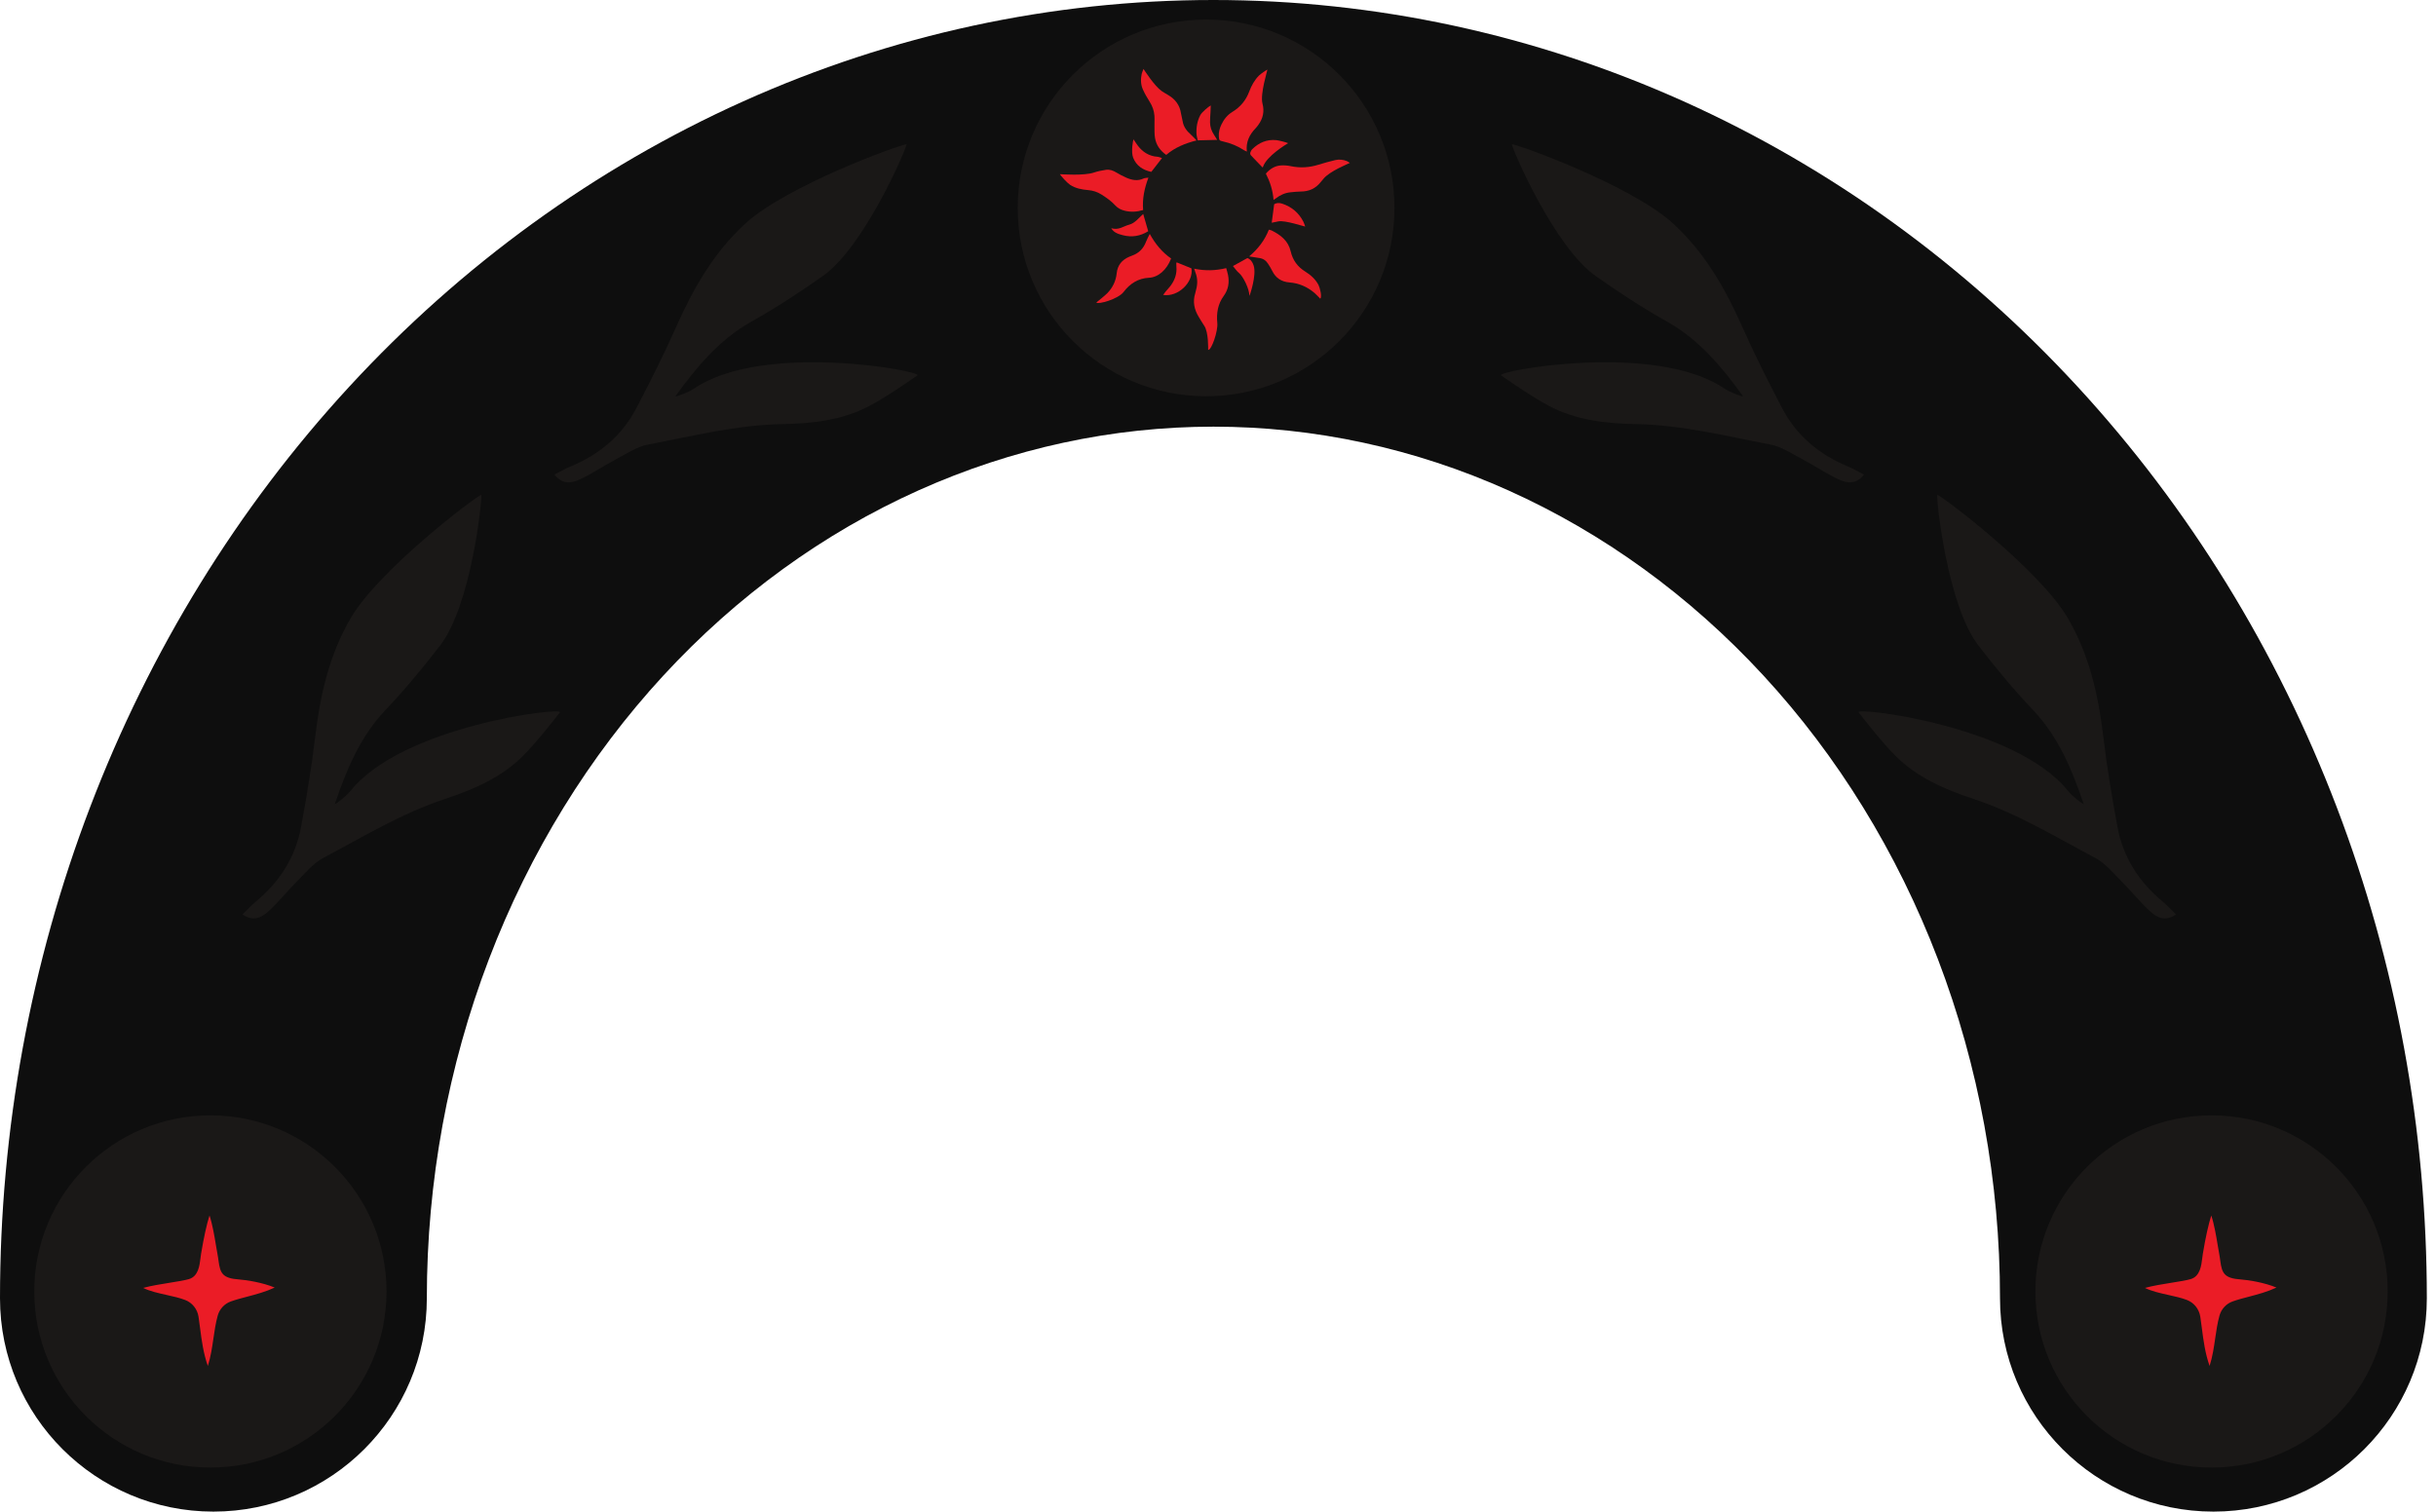 <?xml version="1.0" encoding="UTF-8"?> <svg xmlns="http://www.w3.org/2000/svg" width="232" height="144" viewBox="0 0 232 144" fill="none"><path d="M190.476 123.667C190.476 112.544 188.456 101.562 184.563 91.364C180.67 81.167 175.003 72.004 167.959 64.36C160.918 56.72 152.65 50.756 143.675 46.722C134.706 42.691 125.159 40.642 115.563 40.642C105.968 40.642 96.421 42.691 87.452 46.722C78.477 50.756 70.209 56.72 63.168 64.36C56.124 72.004 50.457 81.167 46.564 91.364C42.671 101.562 40.651 112.544 40.651 123.667C40.651 134.89 31.55 143.988 20.325 143.988C9.1 143.988 0 134.89 0 123.667C2.14287e-06 107.648 2.906 91.751 8.585 76.873C14.265 61.993 22.629 48.371 33.272 36.822C43.919 25.269 56.648 16.007 70.783 9.654C84.924 3.298 100.145 0 115.563 0C130.982 1.26359e-06 146.203 3.298 160.344 9.654C174.479 16.007 187.208 25.269 197.855 36.822C208.498 48.371 216.862 61.993 222.542 76.873C228.221 91.751 231.127 107.648 231.127 123.667C231.127 134.89 222.027 143.988 210.802 143.988C199.576 143.988 190.476 134.89 190.476 123.667Z" fill="#0E0E0E"></path><circle cx="114.866" cy="19.804" r="17.94" fill="#1A1817"></circle><circle cx="20.037" cy="123.018" r="16.775" fill="#1A1817"></circle><circle cx="210.623" cy="123.018" r="16.775" fill="#1A1817"></circle><path d="M176.002 44.435C173.255 43.304 171.088 41.497 169.712 38.85C168.388 36.312 167.094 33.752 165.934 31.136C164.297 27.452 162.337 24.023 159.321 21.272C155.368 17.669 144.629 13.769 143.985 13.74C144.096 14.376 148.047 23.522 151.96 26.286C154.159 27.839 156.422 29.316 158.765 30.634C161.853 32.368 163.994 34.975 166.009 37.747C165.927 37.819 164.72 37.345 164.219 37.005C157.63 32.528 142.368 35.354 142.962 35.761C144.442 36.772 145.921 37.806 147.496 38.649C150.086 40.033 152.965 40.343 155.825 40.398C160.177 40.477 164.371 41.537 168.603 42.344C169.657 42.546 170.639 43.203 171.618 43.719C172.805 44.344 173.92 45.12 175.133 45.678C175.859 46.01 176.746 46.207 177.526 45.207C176.96 44.917 176.496 44.641 176.002 44.435Z" fill="#1A1817"></path><path d="M206.011 85.916C203.721 84.024 202.185 81.657 201.654 78.722C201.139 75.906 200.659 73.077 200.324 70.236C199.849 66.232 198.991 62.377 196.923 58.857C194.211 54.247 185.104 47.346 184.498 47.129C184.415 47.77 185.487 57.675 188.408 61.471C190.05 63.605 191.775 65.684 193.624 67.636C196.061 70.207 197.336 73.329 198.442 76.573C198.342 76.618 197.329 75.808 196.951 75.335C191.979 69.111 176.564 67.299 177.012 67.863C178.126 69.267 179.233 70.692 180.489 71.963C182.554 74.05 185.213 75.198 187.929 76.095C192.063 77.458 195.756 79.709 199.561 81.731C200.508 82.237 201.252 83.154 202.035 83.936C202.984 84.884 203.82 85.955 204.814 86.847C205.409 87.379 206.198 87.829 207.239 87.104C206.783 86.66 206.422 86.259 206.011 85.916Z" fill="#1A1817"></path><path d="M54.33 44.435C57.077 43.304 59.244 41.497 60.62 38.85C61.944 36.312 63.238 33.752 64.398 31.136C66.035 27.452 67.995 24.023 71.011 21.272C74.964 17.669 85.704 13.769 86.347 13.74C86.236 14.376 82.285 23.522 78.372 26.286C76.173 27.839 73.91 29.316 71.567 30.634C68.479 32.368 66.338 34.975 64.323 37.747C64.405 37.819 65.612 37.345 66.113 37.005C72.702 32.528 87.964 35.354 87.37 35.761C85.89 36.772 84.411 37.806 82.836 38.649C80.246 40.033 77.367 40.343 74.507 40.398C70.155 40.477 65.961 41.537 61.729 42.344C60.675 42.546 59.693 43.203 58.714 43.719C57.527 44.344 56.412 45.12 55.199 45.678C54.473 46.01 53.586 46.207 52.806 45.207C53.372 44.917 53.836 44.641 54.33 44.435Z" fill="#1A1817"></path><path d="M24.325 85.916C26.615 84.024 28.151 81.657 28.682 78.722C29.197 75.906 29.677 73.077 30.012 70.236C30.487 66.232 31.345 62.377 33.413 58.857C36.125 54.247 45.232 47.346 45.838 47.129C45.921 47.77 44.849 57.675 41.928 61.471C40.286 63.605 38.561 65.684 36.712 67.636C34.275 70.207 33 73.329 31.894 76.573C31.994 76.618 33.007 75.808 33.385 75.335C38.357 69.111 53.772 67.299 53.324 67.863C52.209 69.267 51.102 70.692 49.846 71.963C47.782 74.05 45.123 75.198 42.407 76.095C38.273 77.458 34.58 79.709 30.775 81.731C29.828 82.237 29.084 83.154 28.301 83.936C27.352 84.884 26.516 85.955 25.522 86.847C24.927 87.379 24.138 87.829 23.097 87.104C23.552 86.66 23.914 86.259 24.325 85.916Z" fill="#1A1817"></path><path d="M114.069 13.37C114.707 13.354 115.298 13.339 115.921 13.323C115.815 13.153 115.731 13.006 115.636 12.866C115.387 12.496 115.244 12.088 115.241 11.643C115.239 11.315 115.271 10.986 115.287 10.658C115.295 10.491 115.301 10.324 115.312 10.043C115.102 10.141 114.461 10.692 114.322 10.953C114.026 11.509 113.92 12.121 113.952 12.75C113.963 12.952 114.026 13.153 114.069 13.37Z" fill="#EB1C26"></path><path d="M122.111 19.398C121.832 19.305 121.579 19.323 121.349 19.451C121.27 20.048 121.195 20.617 121.116 21.217C121.339 21.171 121.541 21.133 121.742 21.089C122.371 20.951 124.278 21.606 124.304 21.58C124.246 21.423 124.204 21.259 124.128 21.113C123.692 20.266 123.016 19.699 122.111 19.398Z" fill="#EB1C26"></path><path d="M118.8 24.582C118.305 24.855 117.816 25.125 117.423 25.342C117.613 25.564 117.782 25.829 118.014 26.018C118.374 26.311 118.992 27.503 118.988 28.181C119.03 28.157 119.689 26.215 119.399 25.304C119.295 24.977 119.125 24.708 118.8 24.582Z" fill="#EB1C26"></path><path d="M112.058 24.989C112.044 25.031 112.028 25.055 112.028 25.079C112.029 25.185 112.029 25.29 112.038 25.395C112.099 26.073 111.89 26.67 111.494 27.208C111.354 27.398 111.186 27.567 111.034 27.749C110.956 27.843 110.886 27.944 110.774 28.093C112.204 28.327 113.699 26.86 113.468 25.56C113.001 25.371 112.53 25.18 112.058 24.989Z" fill="#EB1C26"></path><path d="M119.267 14.205C119.177 14.293 119.113 14.42 119.076 14.541C119.054 14.613 119.079 14.733 119.13 14.788C119.494 15.182 119.871 15.563 120.244 15.95C120.251 15.943 120.274 15.929 120.28 15.91C120.602 14.888 122.497 13.741 122.682 13.638C122.483 13.545 121.787 13.371 121.552 13.348C120.651 13.259 119.9 13.585 119.267 14.205Z" fill="#EB1C26"></path><path d="M107.525 21.407C106.984 21.548 106.56 21.948 105.831 21.74C106.083 22.172 106.515 22.293 106.929 22.402C107.792 22.63 108.605 22.493 109.353 22.025C109.188 21.453 109.036 20.931 108.877 20.382C108.438 20.769 108.094 21.259 107.525 21.407Z" fill="#EB1C26"></path><path d="M110.3 14.941C110.186 14.916 110.065 14.92 109.949 14.898C109.175 14.751 108.625 14.29 108.204 13.647C108.121 13.521 108.036 13.396 107.952 13.271C107.918 13.281 107.696 14.459 107.919 15.021C108.231 15.812 108.868 16.204 109.649 16.372C109.993 15.928 110.313 15.515 110.667 15.057C110.532 15.013 110.418 14.967 110.3 14.941Z" fill="#EB1C26"></path><path d="M124.306 25.866C123.574 25.411 123.114 24.78 122.921 23.934C122.69 22.933 121.957 22.371 121.09 21.945C121.024 21.912 120.945 21.906 120.844 21.879C120.446 22.889 119.814 23.715 118.966 24.424C119.341 24.484 119.648 24.537 119.957 24.582C120.322 24.636 120.588 24.834 120.778 25.14C120.91 25.353 121.048 25.563 121.156 25.788C121.49 26.483 122.046 26.843 122.803 26.903C123.715 26.974 124.509 27.323 125.199 27.914C125.386 28.074 125.548 28.262 125.733 28.448C125.931 28.309 125.709 27.408 125.571 27.144C125.283 26.594 124.826 26.19 124.306 25.866Z" fill="#EB1C26"></path><path d="M116.782 25.54C115.756 25.786 114.777 25.811 113.732 25.593C113.78 25.743 113.803 25.832 113.837 25.917C114.059 26.463 114.071 27.018 113.919 27.582C113.888 27.697 113.869 27.814 113.834 27.927C113.574 28.74 113.738 29.488 114.171 30.196C114.343 30.477 114.51 30.762 114.692 31.035C115.111 31.662 115.059 33.241 115.061 33.329C115.38 33.379 116.012 31.534 115.935 30.774C115.84 29.836 115.983 28.958 116.549 28.183C116.99 27.578 117.094 26.91 116.955 26.192C116.913 25.98 116.844 25.772 116.782 25.54Z" fill="#EB1C26"></path><path d="M109.501 22.28C109.364 22.563 109.239 22.775 109.155 23.003C108.917 23.648 108.494 24.101 107.846 24.338C107.747 24.375 107.649 24.413 107.552 24.454C106.853 24.753 106.428 25.263 106.351 26.033C106.277 26.77 105.969 27.399 105.46 27.925C105.242 28.151 104.529 28.719 104.41 28.817C104.593 29.03 106.499 28.486 107.015 27.805C107.616 27.01 108.412 26.508 109.417 26.459C110.324 26.415 111.115 25.707 111.536 24.624C110.687 24.032 110.033 23.253 109.501 22.28Z" fill="#EB1C26"></path><path d="M107.137 20.079C107.703 20.213 108.258 20.192 108.87 20.006C108.779 18.953 108.986 17.959 109.374 16.922C109.167 16.954 109.031 16.946 108.923 16.997C108.362 17.266 107.816 17.16 107.283 16.931C106.946 16.786 106.619 16.612 106.304 16.423C105.999 16.24 105.678 16.123 105.329 16.176C104.941 16.236 104.55 16.31 104.18 16.436C103.251 16.752 101.142 16.603 100.941 16.592C101.062 16.795 101.655 17.437 101.906 17.601C102.425 17.944 103.021 18.057 103.63 18.107C104.099 18.145 104.527 18.288 104.924 18.543C105.392 18.842 105.843 19.158 106.22 19.571C106.467 19.843 106.781 19.994 107.137 20.079Z" fill="#EB1C26"></path><path d="M116.485 13.475C117.213 13.635 117.888 13.92 118.512 14.329C118.573 14.368 118.645 14.392 118.748 14.441C118.644 13.536 118.988 12.837 119.569 12.23C119.669 12.126 119.759 12.01 119.844 11.893C120.288 11.281 120.435 10.608 120.238 9.872C119.99 8.948 120.732 6.656 120.703 6.631C120.623 6.659 120.07 7.026 119.896 7.203C119.473 7.633 119.186 8.154 118.977 8.713C118.666 9.549 118.137 10.191 117.374 10.654C116.9 10.941 116.561 11.364 116.324 11.862C116.153 12.222 116.049 12.604 116.08 13.008C116.106 13.366 116.129 13.397 116.485 13.475Z" fill="#EB1C26"></path><path d="M109.491 9.691C109.752 10.103 109.911 10.543 109.945 11.023C109.969 11.351 109.942 11.681 109.949 12.01C109.957 12.391 109.937 12.779 110.002 13.152C110.119 13.825 110.493 14.35 111.068 14.754C111.899 14.048 112.861 13.654 113.96 13.376C113.738 13.148 113.585 12.97 113.411 12.817C113.015 12.468 112.71 12.072 112.63 11.529C112.594 11.282 112.51 11.042 112.474 10.795C112.361 10.02 111.939 9.464 111.282 9.069C111.067 8.94 110.846 8.82 110.641 8.677C109.942 8.189 108.997 6.701 108.905 6.567C108.825 6.783 108.76 6.91 108.732 7.045C108.626 7.546 108.637 8.05 108.845 8.519C109.027 8.925 109.252 9.315 109.491 9.691Z" fill="#EB1C26"></path><path d="M120.558 16.538C120.956 17.32 121.218 18.116 121.29 19.044C121.395 18.975 121.45 18.943 121.5 18.904C121.915 18.583 122.375 18.368 122.902 18.317C123.229 18.287 123.557 18.244 123.885 18.243C124.66 18.241 125.295 17.961 125.778 17.349C125.86 17.246 125.95 17.149 126.032 17.046C126.619 16.306 128.441 15.584 128.557 15.519C128.431 15.44 128.362 15.381 128.283 15.349C127.919 15.204 127.537 15.161 127.158 15.252C126.621 15.381 126.088 15.528 125.561 15.691C124.7 15.958 123.836 16.017 122.949 15.831C122.643 15.767 122.32 15.737 122.008 15.756C121.416 15.791 120.948 16.088 120.558 16.538Z" fill="#EB1C26"></path><path d="M213.44 121.369C211.801 121.254 212.14 120.815 211.832 119.24C211.626 118.186 211.321 115.505 210.566 114.597C209.998 115.385 209.509 118.03 209.29 119.355C209.167 120.098 209.188 121.147 208.492 121.354C207.408 121.676 204.233 121.913 203.23 122.562C204.366 123.695 206.644 123.749 208.092 124.3C208.605 124.497 208.964 124.961 209.047 125.502C209.333 127.371 209.404 129.37 210.457 131.453C211.493 129.253 211.347 127.335 211.867 125.451C211.996 124.984 212.344 124.609 212.801 124.446C214.293 123.917 216.034 123.749 217.873 122.661C216.641 121.757 214.161 121.418 213.44 121.369Z" fill="#EB1C26"></path><path d="M204.283 122.681C204.92 122.998 205.732 123.179 206.525 123.355C207.155 123.496 207.75 123.626 208.275 123.828C208.951 124.083 209.44 124.696 209.552 125.426C209.608 125.791 209.655 126.161 209.703 126.534C209.854 127.698 210.008 128.895 210.438 130.113C210.723 129.209 210.848 128.344 210.97 127.499C211.073 126.784 211.179 126.046 211.381 125.316C211.555 124.688 212.023 124.185 212.633 123.968C213.135 123.789 213.648 123.656 214.192 123.514C215.039 123.289 215.909 123.062 216.805 122.648C215.68 122.171 214.132 121.926 213.408 121.875H213.407C211.834 121.765 211.614 121.28 211.458 120.111C211.429 119.891 211.395 119.636 211.337 119.337C211.297 119.138 211.254 118.88 211.206 118.587C211.075 117.793 210.882 116.628 210.598 115.781C210.334 116.606 210.051 117.877 209.793 119.437C209.772 119.564 209.756 119.702 209.738 119.843C209.649 120.575 209.527 121.576 208.638 121.841C208.222 121.964 207.574 122.066 206.822 122.186C206.02 122.314 205.013 122.475 204.283 122.681ZM210.475 132.609L210.006 131.683C209.117 129.924 208.903 128.267 208.697 126.664C208.649 126.299 208.603 125.936 208.548 125.579C208.492 125.211 208.249 124.902 207.914 124.775C207.458 124.601 206.898 124.479 206.306 124.346C205.098 124.078 203.73 123.776 202.874 122.921L202.43 122.477L202.957 122.135C203.694 121.658 205.272 121.407 206.662 121.185C207.349 121.076 207.997 120.971 208.35 120.866C208.6 120.792 208.673 120.197 208.731 119.72C208.75 119.564 208.768 119.414 208.792 119.271C209.231 116.623 209.69 114.951 210.156 114.3L210.54 113.767L210.959 114.272C211.607 115.053 211.919 116.68 212.207 118.421C212.254 118.701 212.295 118.949 212.332 119.143C212.396 119.465 212.433 119.74 212.464 119.975C212.574 120.8 212.574 120.8 213.478 120.864C214.339 120.922 216.858 121.287 218.175 122.25L218.797 122.704L218.134 123.097C216.828 123.868 215.564 124.2 214.45 124.494C213.928 124.632 213.434 124.762 212.973 124.925C212.674 125.03 212.445 125.278 212.359 125.586C212.175 126.253 212.078 126.929 211.975 127.642C211.792 128.908 211.604 130.215 210.918 131.667L210.475 132.609Z" fill="#1A1817"></path><path d="M22.799 121.369C21.161 121.254 21.499 120.815 21.191 119.24C20.985 118.186 20.68 115.505 19.925 114.597C19.358 115.385 18.869 118.03 18.649 119.355C18.526 120.098 18.547 121.147 17.851 121.354C16.768 121.676 13.593 121.913 12.59 122.562C13.726 123.695 16.003 123.749 17.451 124.3C17.964 124.497 18.324 124.961 18.407 125.502C18.693 127.371 18.763 129.37 19.816 131.453C20.853 129.253 20.706 127.335 21.227 125.451C21.356 124.984 21.703 124.609 22.16 124.446C23.652 123.917 25.393 123.749 27.233 122.661C26 121.757 23.52 121.418 22.799 121.369Z" fill="#EB1C26"></path><path d="M13.639 122.681C14.275 122.998 15.088 123.179 15.881 123.355C16.511 123.496 17.106 123.626 17.63 123.828C18.306 124.083 18.796 124.696 18.907 125.426C18.963 125.791 19.011 126.161 19.059 126.534C19.209 127.698 19.364 128.895 19.794 130.113C20.078 129.209 20.203 128.344 20.325 127.499C20.428 126.784 20.535 126.046 20.736 125.316C20.91 124.688 21.378 124.185 21.989 123.968C22.491 123.789 23.004 123.656 23.547 123.514C24.395 123.289 25.265 123.062 26.16 122.648C25.035 122.171 23.488 121.926 22.763 121.875H22.763C21.19 121.765 20.97 121.28 20.814 120.111C20.784 119.891 20.75 119.636 20.692 119.337C20.652 119.138 20.61 118.88 20.561 118.587C20.43 117.793 20.237 116.628 19.953 115.781C19.689 116.606 19.407 117.877 19.149 119.437C19.127 119.564 19.111 119.702 19.094 119.843C19.005 120.575 18.883 121.576 17.994 121.841C17.578 121.964 16.929 122.066 16.178 122.186C15.376 122.314 14.369 122.475 13.639 122.681ZM19.831 132.609L19.361 131.683C18.473 129.924 18.259 128.267 18.052 126.664C18.005 126.299 17.958 125.936 17.904 125.579C17.847 125.211 17.604 124.902 17.27 124.775C16.814 124.601 16.254 124.479 15.661 124.346C14.454 124.078 13.086 123.776 12.23 122.921L11.785 122.477L12.313 122.135C13.05 121.658 14.627 121.407 16.018 121.185C16.704 121.076 17.353 120.971 17.706 120.866C17.956 120.792 18.028 120.197 18.086 119.72C18.105 119.564 18.124 119.414 18.147 119.271C18.586 116.623 19.045 114.951 19.512 114.3L19.895 113.767L20.314 114.272C20.963 115.053 21.275 116.68 21.563 118.421C21.609 118.701 21.65 118.949 21.688 119.143C21.751 119.465 21.788 119.74 21.82 119.975C21.93 120.8 21.93 120.8 22.833 120.864C23.694 120.922 26.214 121.287 27.531 122.25L28.152 122.704L27.49 123.097C26.183 123.868 24.92 124.2 23.805 124.494C23.283 124.632 22.79 124.762 22.328 124.925C22.029 125.03 21.8 125.278 21.715 125.586C21.53 126.253 21.433 126.929 21.33 127.642C21.148 128.908 20.959 130.215 20.274 131.667L19.831 132.609Z" fill="#1A1817"></path></svg> 